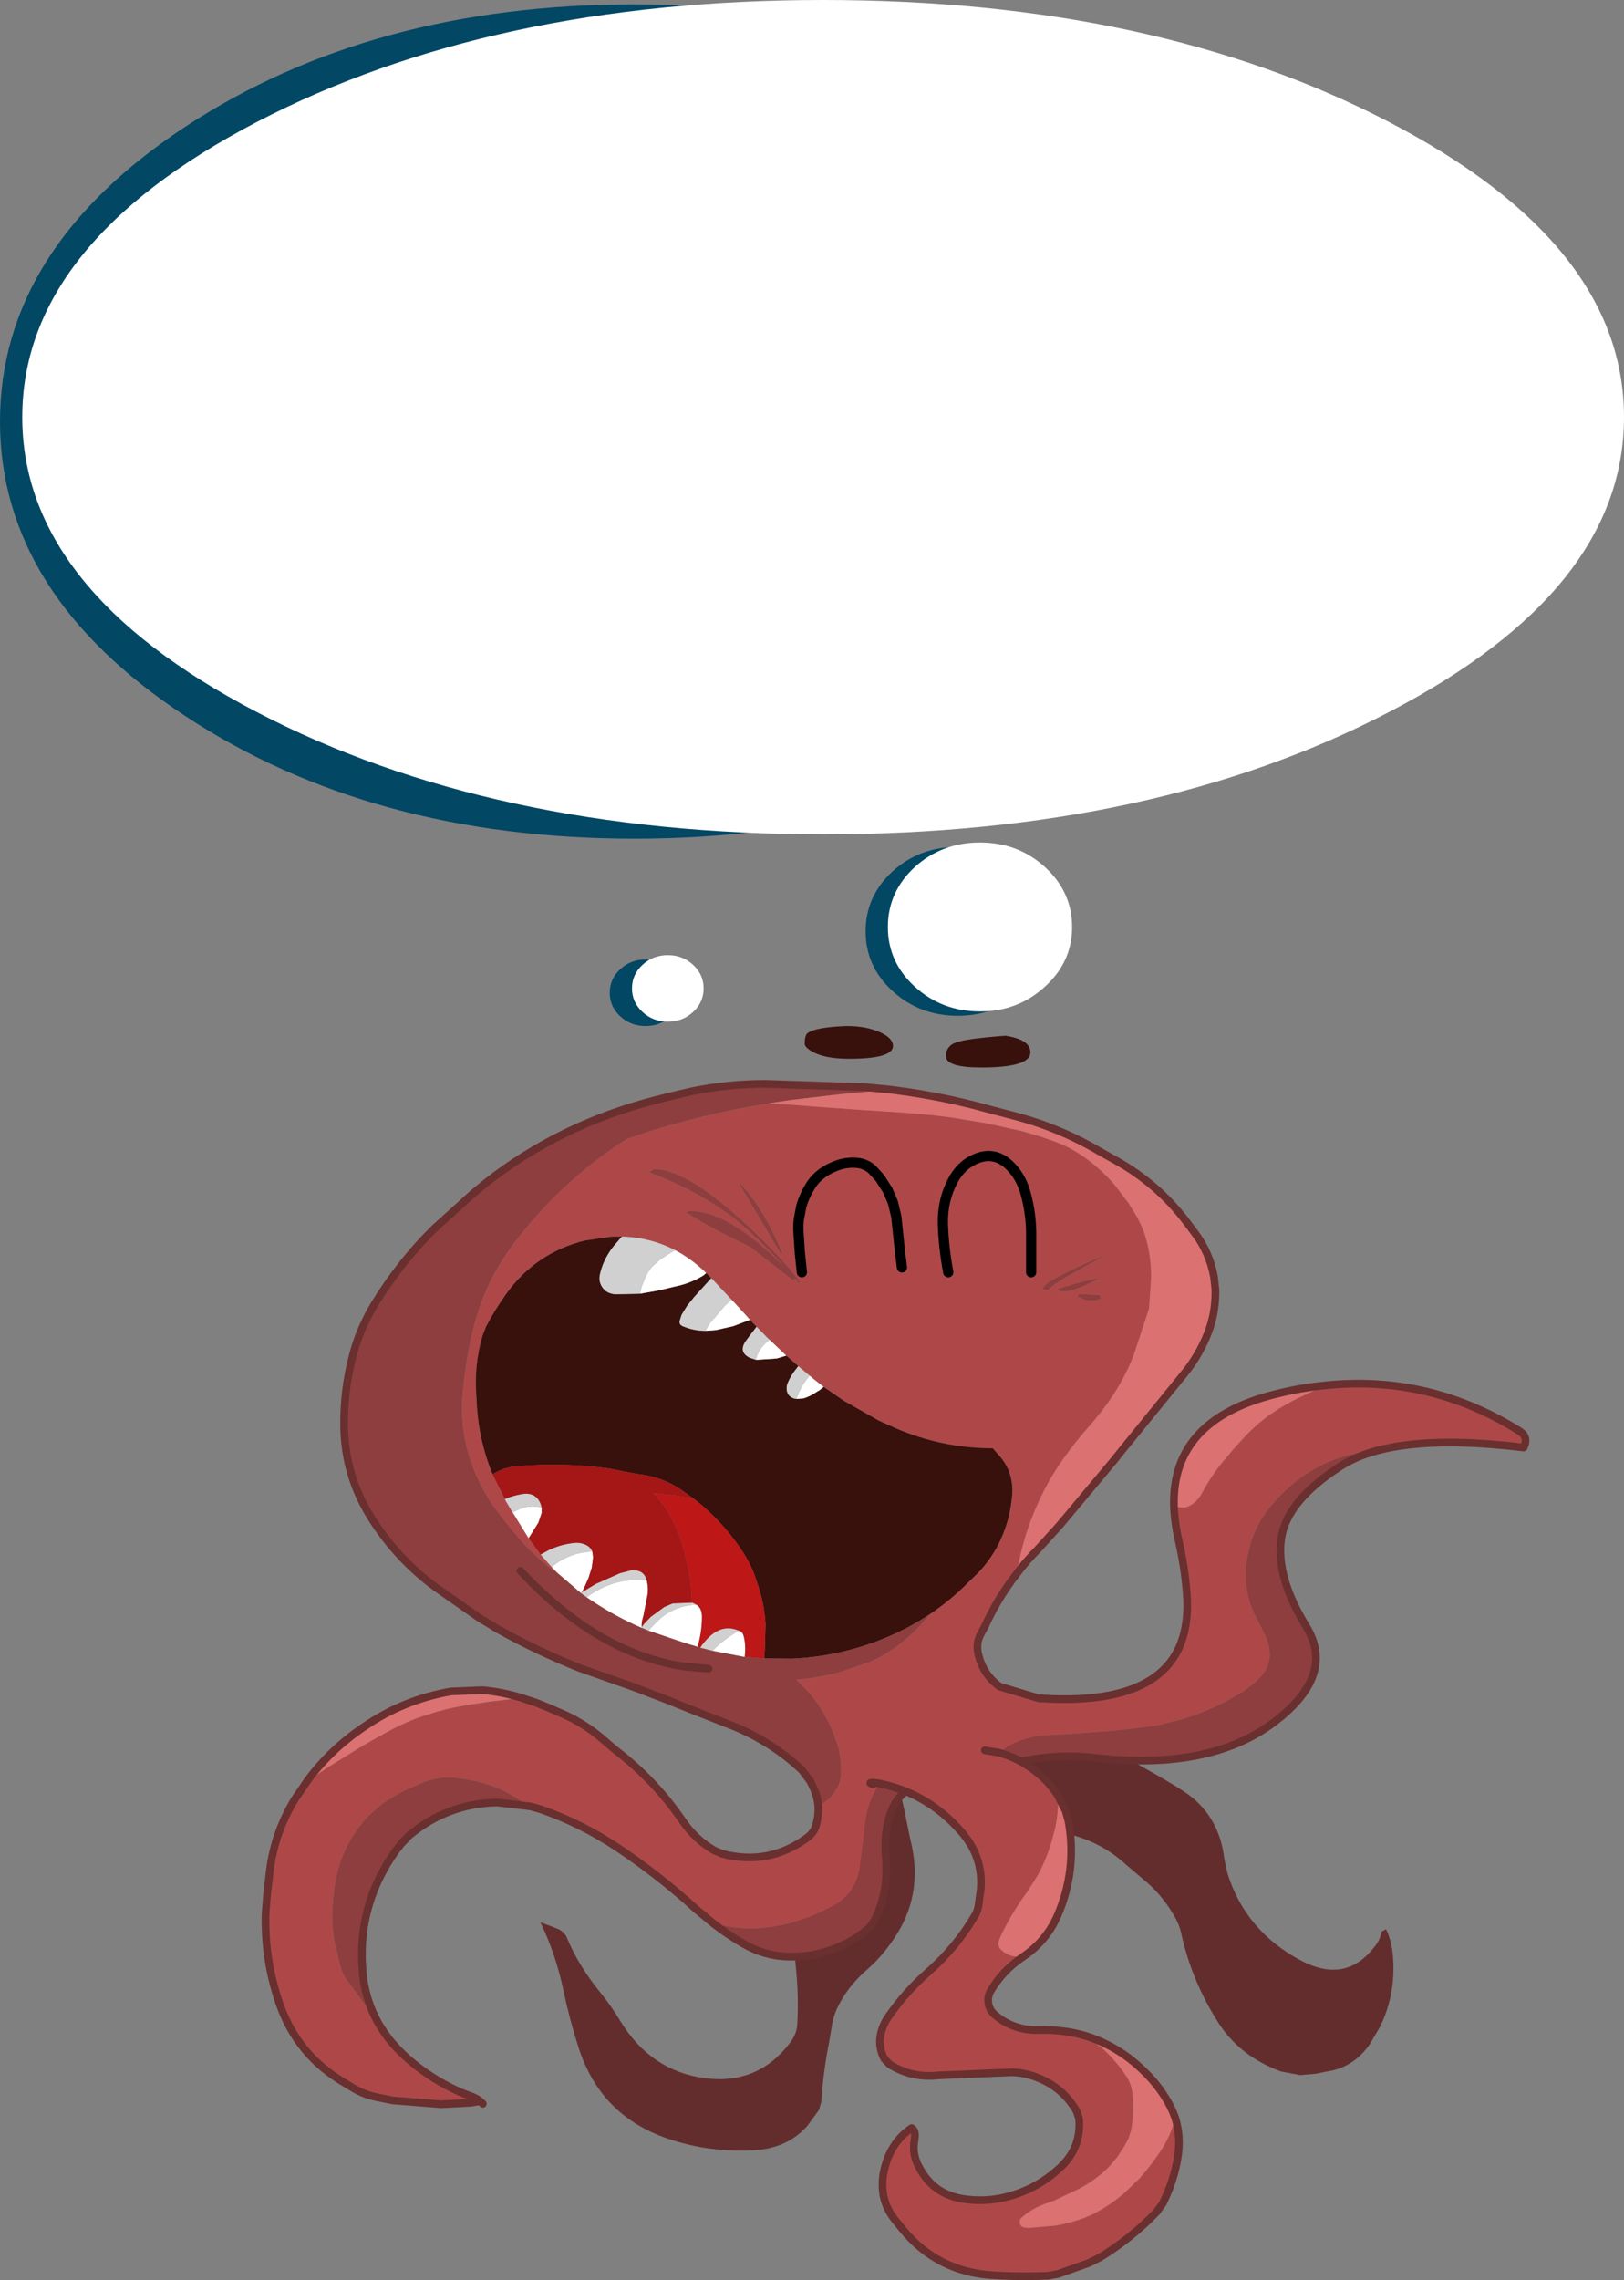 <?xml version="1.0" encoding="UTF-8" standalone="no"?>
<svg xmlns:xlink="http://www.w3.org/1999/xlink" height="445.45px" width="317.35px" xmlns="http://www.w3.org/2000/svg">
  <rect width="100%" height="100%" fill="#808080" stroke="none"/>
  <g transform="matrix(1.0, 0.0, 0.0, 1.0, 4.35, 0.0)">
    <path d="M112.6 388.8 Q114.95 391.65 116.85 394.8 122.8 404.6 133.4 406.0 143.8 407.35 150.1 399.0 151.35 397.35 151.45 395.4 151.75 389.8 151.15 384.1 L150.7 379.35 Q150.05 371.95 153.0 365.05 155.2 359.8 158.85 356.2 L158.65 354.8 Q158.5 353.35 158.65 352.0 L159.45 348.05 Q160.35 344.5 163.7 343.6 168.7 342.25 170.2 346.3 171.95 350.9 172.8 355.75 L173.55 359.4 Q176.05 369.25 171.2 377.4 168.55 381.75 165.25 384.65 161.1 388.2 159.1 392.65 158.5 394.05 158.25 395.5 L157.65 399.1 Q156.55 404.55 156.15 410.55 L155.7 412.2 153.35 415.4 Q149.45 419.75 142.85 420.1 134.0 420.55 125.95 417.75 113.0 413.25 108.75 400.15 106.95 394.55 105.75 388.85 104.25 381.75 101.25 375.55 L103.15 376.25 104.8 376.9 Q105.95 377.45 106.45 378.6 108.65 383.9 112.6 388.8 M200.85 338.5 Q210.4 340.45 218.2 344.8 225.95 349.1 228.15 350.8 234.0 355.3 234.9 363.2 L235.55 366.1 Q239.1 377.3 249.85 383.0 258.8 387.75 264.5 380.0 265.35 378.9 265.6 377.4 L266.5 376.9 Q267.6 379.15 267.85 382.2 268.45 389.7 265.25 396.1 L263.3 399.4 Q260.6 403.3 256.25 404.45 L252.65 405.15 249.75 405.4 246.0 404.7 Q238.05 401.8 233.85 395.35 228.5 387.05 226.45 377.6 226.1 376.05 225.25 374.55 222.65 369.95 218.7 366.85 L215.65 364.25 Q210.15 359.2 202.4 357.9 L198.7 357.35 Q194.75 356.75 194.85 351.9 194.95 348.85 193.4 346.0 192.55 344.35 192.4 342.45 L192.2 340.3 Q191.3 336.5 200.85 338.5" fill="#642d2d" fill-rule="evenodd" stroke="none"/>
    <path d="M200.8 181.95 Q200.8 188.8 195.5 193.6 190.25 198.45 182.8 198.45 175.35 198.45 170.05 193.6 164.8 188.8 164.8 181.95 164.8 175.1 170.05 170.25 175.35 165.45 182.8 165.45 190.25 165.45 195.5 170.25 200.8 175.1 200.8 181.95 M243.65 82.35 Q243.65 116.1 207.3 139.95 171.0 163.85 119.65 163.85 68.3 163.85 31.95 139.95 -4.35 116.1 -4.35 82.35 -4.35 48.6 31.95 24.7 68.3 0.85 119.65 0.85 171.0 0.85 207.3 24.7 243.65 48.6 243.65 82.35 M116.85 189.35 Q118.9 187.45 121.8 187.45 124.7 187.45 126.75 189.35 128.8 191.25 128.8 193.95 128.8 196.65 126.75 198.55 124.7 200.45 121.8 200.45 118.9 200.45 116.85 198.55 114.8 196.65 114.8 193.95 114.8 191.25 116.85 189.35" fill="#024764" fill-rule="evenodd" stroke="none"/>
    <path d="M174.4 192.75 Q169.15 187.95 169.15 181.1 169.15 174.25 174.4 169.4 179.7 164.6 187.15 164.6 194.6 164.6 199.85 169.4 205.15 174.25 205.15 181.1 205.15 187.95 199.85 192.75 194.6 197.6 187.15 197.6 179.7 197.6 174.4 192.75 M119.15 193.1 Q119.15 190.4 121.2 188.5 123.25 186.6 126.15 186.6 129.05 186.6 131.1 188.5 133.15 190.4 133.15 193.1 133.15 195.8 131.1 197.7 129.05 199.6 126.15 199.6 123.25 199.6 121.2 197.7 119.15 195.8 119.15 193.1" fill="#ffffff" fill-rule="evenodd" stroke="none"/>
    <path d="M267.1 139.1 Q221.3 163.0 156.5 163.0 91.7 163.0 45.8 139.1 0.0 115.25 0.0 81.5 0.0 47.75 45.8 23.85 91.7 0.0 156.5 0.0 221.3 0.0 267.1 23.85 313.0 47.75 313.0 81.5 313.0 115.25 267.1 139.1" fill="#ffffff" fill-rule="evenodd" stroke="none"/>
    <path d="M155.55 352.85 Q160.1 350.55 160.0 345.25 159.95 343.05 159.35 341.0 L158.65 339.0 Q156.2 332.55 151.2 328.15 155.55 327.8 159.85 326.65 L165.55 324.7 167.1 324.0 Q172.35 321.2 176.25 316.7 L177.5 315.25 Q181.5 312.55 184.85 309.15 L186.55 307.5 Q188.9 305.15 190.6 302.0 193.05 297.3 193.45 291.9 193.7 287.7 191.1 284.6 L189.65 282.95 189.5 282.95 Q179.6 282.9 170.5 278.95 L167.3 277.5 160.6 273.7 156.6 270.95 154.75 269.5 153.85 268.75 151.65 266.9 149.3 264.85 146.05 261.75 145.7 261.45 143.5 259.2 142.2 257.85 141.5 257.05 138.8 254.1 138.6 253.9 134.65 249.7 134.15 249.2 133.65 248.7 Q130.8 245.95 127.6 244.25 123.0 241.85 117.6 241.6 L117.2 241.6 115.15 241.6 110.0 242.35 Q100.4 244.7 94.6 252.75 92.4 255.8 90.65 259.15 L89.95 260.95 Q88.25 266.7 88.75 272.85 L88.85 274.75 Q89.3 281.65 91.9 288.0 L94.3 292.85 94.5 293.25 95.8 295.45 96.05 295.8 97.7 298.5 98.95 300.5 101.3 303.7 103.45 306.15 104.65 307.35 104.3 307.15 103.15 306.35 101.55 305.05 100.55 304.15 98.05 301.7 95.1 298.2 93.05 295.55 91.9 294.0 Q90.6 292.1 89.55 290.0 85.25 281.5 86.05 272.35 L86.4 269.05 Q87.0 264.05 88.25 259.1 90.5 250.2 96.15 242.8 101.9 235.2 109.1 229.15 113.4 225.5 118.2 222.5 L123.25 220.8 Q128.9 219.1 134.6 217.75 140.05 216.5 145.6 215.6 L145.85 215.55 149.8 215.8 156.4 216.3 164.15 216.85 171.9 217.35 175.4 217.65 177.8 217.85 181.45 218.3 188.45 219.45 190.5 219.9 195.45 221.0 199.15 222.1 201.0 222.75 Q204.6 223.95 207.65 226.15 210.85 228.45 213.45 231.45 L216.15 235.0 217.15 236.6 Q219.1 239.65 219.9 243.15 220.75 246.8 220.55 250.55 L220.2 255.6 217.35 264.3 Q214.7 271.55 208.75 278.35 202.75 285.1 199.65 291.25 196.3 297.8 194.8 304.95 194.55 306.1 194.45 307.3 190.7 312.05 188.15 317.65 L187.45 318.95 Q186.25 320.95 186.85 323.3 187.8 327.2 191.0 329.5 L198.65 331.8 198.95 331.8 Q229.35 333.8 227.55 311.2 227.15 306.15 226.0 301.1 225.15 297.35 225.05 294.1 226.9 295.05 228.65 293.85 229.85 292.95 230.55 291.65 232.25 288.45 234.5 285.7 L236.85 282.9 239.15 280.4 Q241.35 278.1 243.9 276.3 246.8 274.3 250.0 272.8 L253.75 271.05 254.7 270.65 Q274.95 268.55 292.6 279.6 294.4 280.75 293.4 282.8 279.9 281.15 270.6 282.3 L262.6 283.5 259.7 284.15 Q253.8 285.55 249.05 289.3 246.6 291.2 244.6 293.5 240.55 298.05 239.45 303.95 238.3 309.9 240.75 315.3 L241.6 316.9 243.2 320.15 243.6 321.65 Q244.3 325.15 241.95 327.65 240.35 329.25 238.5 330.5 L235.05 332.5 Q231.15 334.45 226.95 335.8 L221.45 337.15 213.05 338.15 210.75 338.3 199.2 339.15 Q194.45 339.65 190.8 342.4 L188.1 341.95 190.8 342.4 191.4 342.55 191.95 342.75 Q193.6 343.3 195.15 344.15 197.25 345.3 199.15 347.0 201.0 348.65 202.35 350.75 L202.4 352.45 Q202.25 355.75 201.4 358.9 200.4 362.65 198.6 366.1 L196.65 369.25 195.25 371.2 Q193.1 374.35 191.45 377.75 L191.0 378.75 Q190.7 379.45 190.8 380.1 L191.05 380.65 Q192.5 382.3 194.9 382.3 L195.55 382.3 Q191.55 384.95 189.15 389.1 188.8 389.8 188.75 390.5 188.65 392.45 190.15 393.7 193.75 396.7 198.55 396.6 203.5 396.45 207.85 397.75 L211.1 400.2 Q213.7 402.55 215.65 405.45 216.75 407.05 216.95 409.0 217.35 412.6 216.7 416.15 L216.2 417.75 215.25 419.5 214.0 421.4 212.4 423.3 Q209.8 425.9 206.55 427.6 L201.6 429.95 199.9 430.55 Q197.2 431.5 195.2 433.35 194.8 433.75 194.95 434.4 195.15 435.15 196.05 435.2 L196.8 435.25 201.95 434.8 Q204.7 434.3 207.25 433.4 L208.95 432.7 Q212.45 430.95 215.45 428.35 L218.35 425.55 Q220.7 422.9 222.65 419.9 224.5 417.0 225.3 413.75 226.45 417.4 225.8 421.45 225.05 426.1 222.85 430.5 L221.65 432.15 Q216.7 437.3 210.55 441.05 L208.45 442.1 202.4 444.25 200.5 444.6 Q196.0 444.8 191.45 444.6 L189.55 444.5 Q178.85 443.8 172.1 435.6 L170.35 433.45 Q168.05 430.4 168.1 426.7 168.1 425.5 168.35 424.35 169.5 418.65 173.8 415.75 174.7 416.3 174.35 418.1 173.9 420.7 175.05 423.0 177.9 428.85 184.3 429.65 189.85 430.4 195.3 428.25 199.5 426.6 202.9 423.4 207.05 419.45 206.5 413.85 L206.05 412.5 Q203.45 407.95 198.65 406.0 196.05 404.9 193.35 404.85 L179.05 405.45 Q173.85 406.05 169.5 403.3 L168.45 402.2 Q166.95 399.35 168.1 396.2 168.55 395.0 169.25 394.0 172.6 389.15 177.1 385.2 182.55 380.4 186.15 374.25 186.7 373.35 186.85 372.35 L187.3 369.05 Q187.6 365.2 186.15 361.95 185.3 360.0 183.75 358.15 179.0 352.55 172.6 349.95 170.25 349.0 167.65 348.45 L167.55 348.45 Q165.0 352.35 164.65 357.2 L164.0 362.45 163.8 363.9 Q163.3 370.05 157.85 372.7 L156.0 373.6 154.3 374.35 Q150.2 375.95 145.9 376.5 L144.45 376.65 Q139.55 377.0 134.95 375.7 L131.75 373.05 Q124.5 366.4 116.25 360.9 109.25 356.25 101.4 353.5 L99.25 352.9 96.05 350.95 Q93.75 349.55 91.25 348.7 87.8 347.6 84.25 347.3 80.85 347.05 77.85 348.45 L76.75 348.9 Q74.9 349.65 73.0 350.7 L71.45 351.65 Q66.45 355.0 63.65 360.35 62.9 361.8 62.3 363.35 61.4 365.85 61.05 368.5 L60.7 371.4 60.6 373.15 Q60.4 377.5 61.55 381.55 L61.95 383.25 Q62.4 385.55 63.85 387.4 L64.65 388.45 Q66.6 391.25 68.85 393.85 71.1 398.5 75.4 402.25 80.0 406.25 85.65 408.75 L87.2 409.35 Q88.45 409.75 89.3 410.35 L89.05 410.55 87.6 410.8 81.9 411.1 72.45 410.35 69.45 409.75 Q66.9 409.25 64.8 408.0 L62.8 406.8 Q53.95 401.55 50.45 391.95 47.3 383.2 47.55 373.85 L47.85 370.05 48.25 366.65 Q49.0 358.5 53.3 351.45 L55.9 347.65 57.2 347.0 59.5 345.4 66.2 341.25 Q69.25 339.45 72.45 337.75 75.7 336.05 79.25 334.95 82.75 333.8 86.4 333.2 L91.2 332.45 97.55 331.7 100.55 332.7 102.75 333.6 104.85 334.5 Q109.8 336.55 113.75 340.05 L115.8 341.8 Q123.6 347.75 129.05 355.75 131.5 359.35 135.2 361.5 L136.7 362.15 Q145.8 364.55 153.35 359.05 154.7 358.05 155.1 356.65 155.65 354.7 155.55 352.85 M140.3 231.25 L140.1 231.25 148.3 245.05 148.5 244.85 Q144.9 236.05 140.3 231.25 M123.55 228.4 Q123.3 228.4 122.55 229.05 134.1 233.4 141.65 240.15 144.8 242.95 148.9 247.45 138.0 236.6 130.7 236.6 129.9 236.6 129.8 236.9 133.75 239.5 142.3 243.65 L150.55 250.05 Q151.2 250.05 150.9 249.9 L150.95 249.7 151.9 250.75 152.0 250.55 Q148.9 246.05 140.7 238.5 129.6 228.4 123.55 228.4 M152.35 248.55 L151.95 244.75 151.7 240.95 Q151.6 239.55 151.75 238.25 L152.25 235.6 Q152.85 233.65 153.75 232.15 154.6 230.6 155.9 229.55 157.15 228.5 158.95 227.8 160.7 227.1 162.6 227.15 164.7 227.2 166.1 228.5 L167.6 230.15 169.1 232.5 170.15 234.95 170.8 237.7 171.15 241.0 171.5 244.4 171.9 247.6 171.5 244.4 171.15 241.0 170.8 237.7 170.15 234.95 169.1 232.5 167.6 230.15 166.1 228.5 Q164.7 227.2 162.6 227.15 160.7 227.1 158.95 227.8 157.15 228.5 155.9 229.55 154.6 230.6 153.75 232.15 152.85 233.65 152.25 235.6 L151.75 238.25 Q151.6 239.55 151.7 240.95 L151.95 244.75 152.35 248.55 M166.2 348.6 Q165.05 348.15 166.65 348.3 L167.55 348.45 166.65 348.3 Q165.05 348.15 166.2 348.6 M197.15 248.55 L197.15 241.9 Q197.25 237.3 196.0 232.9 195.25 230.35 193.7 228.5 190.0 224.1 185.15 227.0 183.15 228.25 181.9 230.55 179.8 234.45 179.9 239.05 180.05 243.8 180.95 248.55 180.05 243.8 179.9 239.05 179.8 234.45 181.9 230.55 183.15 228.25 185.15 227.0 190.0 224.1 193.7 228.5 195.25 230.35 196.0 232.9 197.25 237.3 197.15 241.9 L197.15 248.55 M202.8 252.25 L203.5 252.3 Q205.7 252.3 210.5 249.75 208.95 249.75 202.25 251.85 L202.8 252.25 M210.8 253.5 L210.5 253.0 207.25 252.8 206.3 252.85 206.3 253.4 Q206.95 253.45 207.25 253.75 207.45 254.05 208.9 254.05 210.65 254.05 210.8 253.5 M199.6 251.9 Q200.35 252.1 200.55 251.9 202.0 250.55 206.25 248.2 L212.05 245.0 Q199.5 250.3 199.5 251.65 199.5 252.25 199.6 251.9" fill="#ae4848" fill-rule="evenodd" stroke="none"/>
    <path d="M161.15 200.45 Q164.8 200.45 167.45 201.6 170.15 202.75 170.15 204.35 170.15 206.85 161.6 206.85 157.0 206.85 154.55 205.55 152.9 204.65 152.9 203.9 152.9 202.3 153.45 201.85 154.6 200.9 159.15 200.55 L161.15 200.45 M177.5 315.25 Q173.6 317.9 169.0 319.85 160.1 323.6 150.45 324.05 L145.0 324.0 145.0 323.8 145.1 322.35 145.25 317.4 Q145.05 313.8 144.0 310.4 L143.1 307.7 Q142.35 305.7 141.25 303.9 137.15 297.35 131.15 292.75 L128.55 290.9 Q124.85 288.5 120.45 288.0 L117.65 287.5 116.5 287.25 114.7 286.9 Q105.15 285.6 95.7 286.55 L93.95 287.0 Q92.9 287.45 91.9 288.0 89.3 281.65 88.85 274.75 L88.75 272.85 Q88.25 266.7 89.95 260.95 L90.65 259.15 Q92.4 255.8 94.6 252.75 100.4 244.7 110.0 242.35 L115.15 241.6 117.2 241.6 116.55 242.3 116.4 242.5 Q115.25 243.7 114.4 245.15 113.3 247.0 112.85 249.15 112.65 250.25 113.2 251.25 114.05 252.75 115.95 252.85 L120.7 252.75 124.4 252.1 127.3 251.4 128.2 251.2 Q130.9 250.55 133.15 249.15 L133.6 248.75 133.65 248.7 134.15 249.2 134.65 249.7 131.25 253.45 129.9 255.15 128.85 256.85 128.45 258.1 Q128.35 258.85 129.2 259.15 131.3 260.0 133.55 260.0 L135.55 259.85 138.9 259.1 142.2 257.85 143.5 259.2 142.5 260.5 141.9 261.3 141.35 262.05 Q139.9 264.2 142.25 265.3 L143.35 265.65 143.75 265.65 147.45 265.4 149.3 264.85 151.65 266.9 150.85 267.95 Q150.1 268.95 149.6 270.15 149.3 270.8 149.4 271.6 149.6 272.9 150.95 273.25 L151.3 273.3 152.65 273.2 Q153.95 272.8 155.05 272.05 155.4 271.8 155.8 271.6 L156.6 270.95 160.6 273.7 167.3 277.5 170.5 278.95 Q179.6 282.9 189.5 282.95 L189.65 282.95 191.1 284.6 Q193.7 287.7 193.45 291.9 193.05 297.3 190.6 302.0 188.9 305.15 186.55 307.5 L184.85 309.15 Q181.5 312.55 177.5 315.25 M197.0 205.6 Q197.0 208.55 187.4 208.55 180.5 208.55 180.5 206.35 180.5 204.35 182.5 203.65 184.6 202.9 192.15 202.35 197.0 203.1 197.0 205.6" fill="#38100c" fill-rule="evenodd" stroke="none"/>
    <path d="M145.0 324.0 L144.75 324.0 141.15 323.7 Q141.45 321.6 140.95 319.6 140.75 318.9 140.2 318.65 L140.05 318.6 Q136.95 317.25 134.25 319.8 133.25 320.75 132.5 321.9 L131.95 321.7 Q132.8 318.85 132.8 315.85 132.8 314.15 131.7 313.5 L131.15 313.2 130.85 313.1 Q130.8 309.9 130.25 306.8 L129.25 302.6 Q128.5 300.0 127.35 297.55 125.8 294.2 123.3 291.7 L127.85 292.2 131.15 292.75 Q137.15 297.35 141.25 303.9 142.35 305.7 143.1 307.7 L144.0 310.4 Q145.05 313.8 145.25 317.4 L145.1 322.35 145.0 323.8 145.0 324.0 M109.65 310.9 L109.2 311.25 109.55 310.7 109.65 310.9" fill="#bd1717" fill-rule="evenodd" stroke="none"/>
    <path d="M169.85 212.9 L165.0 213.3 160.1 213.75 150.25 214.9 145.85 215.55 145.6 215.6 Q140.05 216.5 134.6 217.75 128.9 219.1 123.25 220.8 L118.2 222.5 Q113.4 225.5 109.1 229.15 101.9 235.2 96.15 242.8 90.5 250.2 88.25 259.1 87.0 264.05 86.4 269.05 L86.05 272.35 Q85.25 281.5 89.55 290.0 90.6 292.1 91.9 294.0 L93.05 295.55 95.1 298.2 98.05 301.7 100.55 304.15 101.55 305.05 103.15 306.35 104.3 307.15 104.65 307.35 109.15 311.2 109.2 311.25 110.3 312.05 110.9 312.45 Q115.7 315.7 121.0 318.0 L121.05 318.0 122.35 318.55 128.1 320.5 130.25 321.2 130.95 321.4 131.95 321.7 132.5 321.9 134.9 322.5 141.15 323.7 144.75 324.0 145.0 324.0 150.45 324.05 Q160.1 323.6 169.0 319.85 173.6 317.9 177.5 315.25 L176.25 316.7 Q172.35 321.2 167.1 324.0 L165.55 324.7 159.85 326.65 Q155.55 327.8 151.2 328.15 156.2 332.55 158.65 339.0 L159.35 341.0 Q159.95 343.05 160.0 345.25 160.1 350.55 155.55 352.85 155.4 350.95 154.55 349.15 L154.0 348.0 152.35 345.8 Q145.95 339.8 137.6 336.7 L131.0 334.1 128.5 333.1 126.3 332.2 119.5 329.6 109.0 325.9 Q100.65 322.6 92.8 318.2 L89.2 316.0 80.85 310.15 Q73.25 304.55 68.25 296.6 63.15 288.55 62.9 279.05 62.75 271.75 64.6 264.75 66.0 259.5 68.75 254.95 73.75 246.7 80.5 240.05 L88.0 233.25 90.6 231.1 Q97.85 225.4 106.15 221.35 114.6 217.25 123.85 214.9 L126.6 214.2 130.85 213.2 Q137.9 211.75 145.25 211.75 L164.75 212.4 169.85 212.9 M123.55 228.4 Q129.6 228.4 140.7 238.5 148.9 246.05 152.0 250.55 L151.9 250.75 150.95 249.7 150.9 249.9 Q151.2 250.05 150.55 250.05 L142.3 243.65 Q133.75 239.5 129.8 236.9 129.9 236.6 130.7 236.6 138.0 236.6 148.9 247.45 144.8 242.95 141.65 240.15 134.1 233.4 122.55 229.05 123.3 228.4 123.55 228.4 M140.3 231.25 Q144.9 236.05 148.5 244.85 L148.3 245.05 140.1 231.25 140.3 231.25 M68.85 393.85 Q66.6 391.25 64.65 388.45 L63.85 387.4 Q62.4 385.55 61.95 383.25 L61.55 381.55 Q60.4 377.5 60.6 373.15 L60.7 371.4 61.05 368.5 Q61.4 365.85 62.3 363.35 62.9 361.8 63.65 360.35 66.45 355.0 71.45 351.65 L73.0 350.7 Q74.9 349.65 76.75 348.9 L77.85 348.45 Q80.85 347.05 84.25 347.3 87.8 347.6 91.25 348.7 93.75 349.55 96.05 350.95 L99.25 352.9 92.85 352.15 Q83.15 352.3 75.65 358.55 L74.05 360.2 Q72.1 362.6 70.6 365.35 66.0 373.75 66.4 383.35 L66.55 385.75 Q67.05 390.1 68.85 393.85 M134.95 375.7 Q139.55 377.0 144.45 376.65 L145.9 376.5 Q150.2 375.95 154.3 374.35 L156.0 373.6 157.85 372.7 Q163.3 370.05 163.8 363.9 L164.0 362.45 164.65 357.2 Q165.0 352.35 167.55 348.45 L167.65 348.45 Q170.25 349.0 172.6 349.95 170.55 351.65 169.65 354.35 168.3 358.3 168.75 362.9 169.35 369.55 166.55 375.2 L165.55 376.55 Q163.55 378.4 161.0 379.7 155.55 382.45 149.5 382.25 144.95 382.1 140.85 379.7 137.75 377.9 134.95 375.7 M134.1 326.0 L129.45 325.6 Q117.2 323.8 105.9 314.85 101.55 311.4 97.35 306.9 101.55 311.4 105.9 314.85 117.2 323.8 129.45 325.6 L134.1 326.0 M190.8 342.4 Q194.45 339.65 199.2 339.15 L210.75 338.3 213.05 338.15 221.45 337.15 226.95 335.8 Q231.15 334.45 235.05 332.5 L238.5 330.5 Q240.35 329.25 241.95 327.65 244.3 325.15 243.6 321.65 L243.2 320.15 241.6 316.9 240.75 315.3 Q238.3 309.9 239.45 303.95 240.55 298.05 244.6 293.5 246.6 291.2 249.05 289.3 253.8 285.55 259.7 284.15 L262.6 283.5 270.6 282.3 Q262.35 283.3 257.45 286.55 246.95 293.35 246.0 300.75 245.0 308.1 250.9 317.75 256.8 327.4 244.35 336.65 231.9 345.9 209.8 343.45 202.4 342.55 195.15 344.15 193.6 343.3 191.95 342.75 L191.4 342.55 190.8 342.4 M199.6 251.9 Q199.5 252.25 199.5 251.65 199.5 250.3 212.05 245.0 L206.25 248.2 Q202.0 250.55 200.55 251.9 200.35 252.1 199.6 251.9 M210.8 253.5 Q210.65 254.05 208.9 254.05 207.45 254.05 207.25 253.75 206.95 253.45 206.3 253.4 L206.3 252.85 207.25 252.8 210.5 253.0 210.8 253.5 M202.8 252.25 L202.25 251.85 Q208.95 249.75 210.5 249.75 205.7 252.3 203.5 252.3 L202.8 252.25" fill="#8e3e3e" fill-rule="evenodd" stroke="none"/>
    <path d="M141.15 323.7 L134.9 322.5 135.8 321.6 Q137.4 320.15 139.3 319.0 139.65 318.75 140.05 318.6 L140.2 318.65 Q140.75 318.9 140.95 319.6 141.45 321.6 141.15 323.7 M131.95 321.7 L130.95 321.4 130.25 321.2 128.1 320.5 122.35 318.55 123.4 317.45 Q126.45 314.05 130.85 313.55 L131.7 313.5 Q132.8 314.15 132.8 315.85 132.8 318.85 131.95 321.7 M121.05 318.0 L121.0 318.0 Q115.7 315.7 110.9 312.45 L110.3 312.05 110.75 311.7 Q111.7 311.05 112.75 310.5 116.9 308.35 121.5 308.7 L122.05 308.8 122.15 309.25 Q122.35 310.35 122.2 311.5 L121.4 315.6 121.2 316.35 Q121.0 317.05 121.05 317.85 L121.5 317.25 121.05 318.0 M109.2 311.25 L109.15 311.2 104.65 307.35 103.45 306.15 Q106.2 303.75 110.15 303.2 L111.4 303.1 111.55 304.25 111.3 306.25 110.65 308.3 109.9 310.0 109.55 310.7 109.2 311.25 M120.7 252.75 L121.0 251.45 121.75 249.6 Q122.25 248.4 123.1 247.45 L124.6 246.1 Q125.75 245.3 126.95 244.6 L127.6 244.25 Q130.8 245.95 133.65 248.7 L133.6 248.75 133.15 249.15 Q130.9 250.55 128.2 251.2 L127.3 251.4 124.4 252.1 120.7 252.75 M98.95 300.5 L97.7 298.5 96.05 295.8 95.8 295.45 96.9 294.95 Q99.2 293.85 101.5 294.55 L101.5 295.6 100.85 297.5 99.0 300.45 98.95 300.5 M142.2 257.85 L138.9 259.1 135.55 259.85 133.55 260.0 Q133.95 259.0 134.7 258.1 L135.8 256.85 137.15 255.25 138.6 253.9 138.8 254.1 141.5 257.05 142.2 257.85 M149.3 264.85 L147.45 265.4 143.75 265.65 143.35 265.65 Q143.65 264.3 144.5 263.25 145.05 262.5 145.9 261.85 L146.05 261.75 149.3 264.85 M151.3 273.3 Q151.9 271.35 153.15 269.65 L153.85 268.75 154.75 269.5 156.6 270.95 155.8 271.6 Q155.4 271.8 155.05 272.05 153.95 272.8 152.65 273.2 L151.3 273.3" fill="#ffffff" fill-rule="evenodd" stroke="none"/>
    <path d="M145.85 215.55 L150.25 214.9 160.1 213.75 165.0 213.3 169.85 212.9 170.95 213.05 Q180.15 214.25 189.05 216.75 L193.8 218.0 Q202.65 220.3 210.45 224.9 L213.4 226.55 Q221.8 231.15 227.5 238.7 L229.15 240.9 Q232.05 244.75 232.9 249.55 L233.15 251.9 Q233.3 257.15 231.05 261.95 229.45 265.45 227.0 268.45 L214.6 283.7 213.45 285.15 202.7 298.0 198.4 302.75 Q196.25 304.9 194.45 307.3 194.55 306.1 194.8 304.95 196.3 297.8 199.65 291.25 202.75 285.1 208.75 278.35 214.7 271.55 217.35 264.3 L220.2 255.6 220.55 250.55 Q220.75 246.8 219.9 243.15 219.1 239.65 217.15 236.6 L216.15 235.0 213.45 231.45 Q210.85 228.45 207.65 226.15 204.6 223.95 201.0 222.75 L199.15 222.1 195.45 221.0 190.5 219.9 188.45 219.45 181.45 218.3 177.8 217.85 175.4 217.65 171.9 217.35 164.15 216.85 156.4 216.3 149.8 215.8 145.85 215.55 M97.55 331.7 L91.2 332.45 86.4 333.2 Q82.75 333.8 79.25 334.95 75.7 336.05 72.45 337.75 69.25 339.45 66.2 341.25 L59.5 345.4 57.2 347.0 55.9 347.65 Q60.4 341.65 66.8 337.35 74.5 332.05 83.8 330.45 L90.0 330.2 Q93.8 330.55 97.55 331.7 M254.7 270.65 L253.75 271.05 250.0 272.8 Q246.8 274.3 243.9 276.3 241.35 278.1 239.15 280.4 L236.85 282.9 234.5 285.7 Q232.25 288.45 230.55 291.65 229.85 292.95 228.65 293.85 226.9 295.05 225.05 294.1 224.65 277.35 244.95 272.35 249.9 271.1 254.7 270.65 M202.35 350.75 L203.9 353.8 204.45 355.8 Q206.15 365.35 202.3 374.25 200.1 379.25 195.6 382.25 L195.55 382.3 194.9 382.3 Q192.5 382.3 191.05 380.65 L190.8 380.1 Q190.7 379.45 191.0 378.75 L191.45 377.75 Q193.1 374.35 195.25 371.2 L196.65 369.25 198.6 366.1 Q200.4 362.65 201.4 358.9 202.25 355.75 202.4 352.45 L202.35 350.75 M207.85 397.75 L208.6 398.0 Q214.6 400.1 219.2 404.65 221.55 406.9 223.25 409.6 224.55 411.6 225.3 413.75 224.5 417.0 222.65 419.9 220.7 422.9 218.35 425.55 L215.45 428.35 Q212.45 430.95 208.95 432.7 L207.25 433.4 Q204.7 434.3 201.95 434.8 L196.8 435.25 196.05 435.2 Q195.15 435.15 194.95 434.4 194.8 433.75 195.2 433.35 197.2 431.5 199.9 430.55 L201.6 429.95 206.55 427.6 Q209.8 425.9 212.4 423.3 L214.0 421.4 215.25 419.5 216.2 417.75 216.7 416.15 Q217.35 412.6 216.95 409.0 216.75 407.05 215.65 405.45 213.7 402.55 211.1 400.2 L207.85 397.75" fill="#db7171" fill-rule="evenodd" stroke="none"/>
    <path d="M134.9 322.5 L132.5 321.9 Q133.25 320.75 134.25 319.8 136.95 317.25 140.05 318.6 139.65 318.75 139.3 319.0 137.4 320.15 135.8 321.6 L134.9 322.5 M122.35 318.55 L121.05 318.0 121.5 317.25 122.85 315.85 125.45 313.95 127.1 313.25 130.85 313.1 131.15 313.2 131.7 313.5 130.85 313.55 Q126.45 314.05 123.4 317.45 L122.35 318.55 M110.3 312.05 L109.2 311.25 109.65 310.9 112.05 309.45 116.8 307.35 118.7 306.85 Q121.45 306.4 122.05 308.8 L121.5 308.7 Q116.9 308.35 112.75 310.5 111.7 311.05 110.75 311.7 L110.3 312.05 M127.6 244.25 L126.95 244.6 Q125.75 245.3 124.6 246.1 L123.1 247.45 Q122.25 248.4 121.75 249.6 L121.0 251.45 120.7 252.75 115.95 252.85 Q114.05 252.75 113.2 251.25 112.65 250.25 112.85 249.15 113.3 247.0 114.4 245.15 115.25 243.7 116.4 242.5 L116.55 242.3 117.2 241.6 117.6 241.6 Q123.0 241.85 127.6 244.25 M101.5 294.55 Q99.2 293.85 96.9 294.95 L95.8 295.45 94.5 293.25 94.3 292.85 Q95.85 292.2 97.6 291.9 100.45 291.4 101.35 293.95 L101.5 294.55 M133.55 260.0 Q131.3 260.0 129.2 259.15 128.35 258.85 128.45 258.1 L128.85 256.85 129.9 255.15 131.25 253.45 134.65 249.7 138.6 253.9 137.15 255.25 135.8 256.85 134.7 258.1 Q133.95 259.0 133.55 260.0 M146.05 261.75 L145.9 261.85 Q145.05 262.5 144.5 263.25 143.65 264.3 143.35 265.65 L142.25 265.3 Q139.9 264.2 141.35 262.05 L141.9 261.3 142.5 260.5 143.5 259.2 145.7 261.45 146.05 261.75 M151.3 273.3 L150.95 273.25 Q149.6 272.9 149.4 271.6 149.3 270.8 149.6 270.15 150.1 268.95 150.85 267.95 L151.65 266.9 153.85 268.75 153.15 269.65 Q151.9 271.35 151.3 273.3 M111.4 303.1 L110.15 303.2 Q106.2 303.75 103.45 306.15 L101.3 303.7 102.85 302.85 Q105.45 301.6 108.3 301.4 109.2 301.4 110.0 301.75 111.05 302.2 111.4 303.1" fill="#d0d0d0" fill-rule="evenodd" stroke="none"/>
    <path d="M91.9 288.0 Q92.9 287.45 93.95 287.0 L95.7 286.55 Q105.15 285.6 114.7 286.9 L116.5 287.25 117.65 287.5 120.45 288.0 Q124.85 288.5 128.55 290.9 L131.15 292.75 127.85 292.2 123.3 291.7 Q125.8 294.2 127.35 297.55 128.5 300.0 129.25 302.6 L130.25 306.8 Q130.8 309.9 130.85 313.1 L127.1 313.25 125.45 313.95 122.85 315.85 121.5 317.25 121.05 317.85 Q121.0 317.05 121.2 316.35 L121.4 315.6 122.2 311.5 Q122.35 310.35 122.15 309.25 L122.05 308.8 Q121.45 306.4 118.7 306.85 L116.8 307.35 112.05 309.45 109.65 310.9 109.55 310.7 109.9 310.0 110.65 308.3 111.3 306.25 111.55 304.25 111.4 303.1 Q111.05 302.2 110.0 301.75 109.2 301.4 108.3 301.4 105.45 301.6 102.85 302.85 L101.3 303.7 98.95 300.5 99.0 300.45 100.85 297.5 101.5 295.6 101.5 294.55 101.35 293.95 Q100.45 291.4 97.6 291.9 95.85 292.2 94.3 292.85 L91.9 288.0" fill="#a51616" fill-rule="evenodd" stroke="none"/>
    <path d="M89.3 410.35 Q88.45 409.75 87.2 409.35 L85.65 408.75 Q80.0 406.25 75.4 402.25 71.1 398.5 68.85 393.85 67.05 390.1 66.55 385.75 L66.4 383.35 Q66.0 373.75 70.6 365.35 72.1 362.6 74.05 360.2 L75.65 358.55 Q83.15 352.3 92.85 352.15 L99.25 352.9 101.4 353.5 Q109.25 356.25 116.25 360.9 124.5 366.4 131.75 373.05 L134.95 375.7 Q137.75 377.9 140.85 379.7 144.95 382.1 149.5 382.25 155.55 382.45 161.0 379.7 163.55 378.4 165.55 376.55 L166.55 375.2 Q169.35 369.55 168.75 362.9 168.3 358.3 169.65 354.35 170.55 351.65 172.6 349.95 170.25 349.0 167.65 348.45 L167.55 348.45 166.65 348.3 Q165.05 348.15 166.2 348.6 M254.7 270.65 Q249.9 271.1 244.95 272.35 224.65 277.35 225.05 294.1 225.15 297.35 226.0 301.1 227.15 306.15 227.55 311.2 229.35 333.8 198.95 331.8 M270.6 282.3 Q279.9 281.15 293.4 282.8 294.4 280.75 292.6 279.6 274.95 268.55 254.7 270.65 M270.6 282.3 Q262.35 283.3 257.45 286.55 246.95 293.35 246.0 300.75 245.0 308.1 250.9 317.75 256.8 327.4 244.35 336.65 231.9 345.9 209.8 343.45 202.4 342.55 195.15 344.15 197.25 345.3 199.15 347.0 201.0 348.65 202.35 350.75 L203.9 353.8 204.45 355.8 Q206.15 365.35 202.3 374.25 200.1 379.25 195.6 382.25 L195.55 382.3 Q191.55 384.95 189.15 389.1 188.8 389.8 188.75 390.5 188.65 392.45 190.15 393.7 193.75 396.7 198.55 396.6 203.5 396.45 207.85 397.75 L208.6 398.0 Q214.6 400.1 219.2 404.65 221.55 406.9 223.25 409.6 224.55 411.6 225.3 413.75 226.45 417.4 225.8 421.45 225.05 426.1 222.85 430.5 L221.65 432.15 Q216.7 437.3 210.55 441.05 L208.45 442.1 202.4 444.25 200.5 444.6 Q196.0 444.8 191.45 444.6 L189.55 444.5 Q178.85 443.8 172.1 435.6 L170.35 433.45 Q168.05 430.4 168.1 426.7 168.1 425.5 168.35 424.35 169.5 418.65 173.8 415.75 174.7 416.3 174.35 418.1 173.9 420.7 175.05 423.0 177.9 428.85 184.3 429.65 189.85 430.4 195.3 428.25 199.5 426.6 202.9 423.4 207.05 419.45 206.5 413.85 L206.05 412.5 Q203.45 407.95 198.65 406.0 196.05 404.9 193.35 404.85 L179.05 405.45 Q173.85 406.05 169.5 403.3 L168.45 402.2 Q166.95 399.35 168.1 396.2 168.55 395.0 169.25 394.0 172.6 389.15 177.1 385.2 182.55 380.4 186.15 374.25 186.7 373.35 186.85 372.35 L187.3 369.05 Q187.6 365.2 186.15 361.95 185.3 360.0 183.75 358.15 179.0 352.55 172.6 349.95 M190.8 342.4 L188.1 341.95 M195.15 344.15 Q193.6 343.3 191.95 342.75 L191.4 342.55 190.8 342.4 M90.0 411.0 L89.3 410.35" fill="none" stroke="#6a2f2f" stroke-linecap="round" stroke-linejoin="round" stroke-width="1.5"/>
    <path d="M169.85 212.9 L164.75 212.4 145.25 211.75 Q137.9 211.75 130.85 213.2 L126.6 214.2 123.85 214.9 Q114.6 217.25 106.15 221.35 97.85 225.4 90.6 231.1 L88.0 233.25 80.5 240.05 Q73.75 246.7 68.75 254.95 66.0 259.5 64.6 264.75 62.75 271.75 62.9 279.05 63.15 288.55 68.25 296.6 73.25 304.55 80.85 310.15 L89.2 316.0 92.8 318.2 Q100.65 322.6 109.0 325.9 L119.5 329.6 126.3 332.2 128.5 333.1 131.0 334.1 137.6 336.7 Q145.95 339.8 152.35 345.8 L154.0 348.0 154.55 349.15 Q155.4 350.95 155.55 352.85 155.65 354.7 155.1 356.65 154.7 358.05 153.35 359.05 145.8 364.55 136.7 362.15 L135.2 361.5 Q131.5 359.35 129.05 355.75 123.6 347.75 115.8 341.8 L113.75 340.05 Q109.8 336.55 104.85 334.5 L102.75 333.6 100.55 332.7 97.55 331.7 Q93.8 330.55 90.0 330.2 L83.8 330.45 Q74.5 332.05 66.8 337.35 60.4 341.65 55.9 347.65 L53.3 351.45 Q49.0 358.5 48.25 366.65 L47.85 370.05 47.55 373.85 Q47.3 383.2 50.45 391.95 53.95 401.55 62.8 406.8 L64.8 408.0 Q66.9 409.25 69.45 409.75 L72.45 410.35 81.9 411.1 87.6 410.8 89.05 410.55 M194.45 307.3 Q196.25 304.9 198.4 302.75 L202.7 298.0 213.45 285.15 214.6 283.7 227.0 268.45 Q229.45 265.45 231.05 261.95 233.3 257.15 233.15 251.9 L232.9 249.55 Q232.05 244.75 229.15 240.9 L227.5 238.7 Q221.8 231.15 213.4 226.55 L210.45 224.9 Q202.65 220.3 193.8 218.0 L189.05 216.75 Q180.15 214.25 170.95 213.05 L169.85 212.9 M97.35 306.9 Q101.55 311.4 105.9 314.85 117.2 323.8 129.45 325.6 L134.1 326.0 M198.95 331.8 L198.65 331.8 191.0 329.5 Q187.8 327.2 186.85 323.3 186.25 320.95 187.45 318.95 L188.15 317.65 Q190.7 312.05 194.45 307.3" fill="none" stroke="#6a2f2f" stroke-linecap="round" stroke-linejoin="round" stroke-width="1.5"/>
    <path d="M171.9 247.6 L171.5 244.4 171.15 241.0 170.8 237.7 170.15 234.95 169.1 232.5 167.6 230.15 166.1 228.5 Q164.7 227.2 162.6 227.15 160.7 227.1 158.95 227.8 157.15 228.5 155.9 229.55 154.6 230.6 153.75 232.15 152.85 233.65 152.25 235.6 L151.75 238.25 Q151.6 239.55 151.7 240.95 L151.95 244.75 152.35 248.55 M180.95 248.55 Q180.05 243.8 179.9 239.05 179.8 234.45 181.9 230.55 183.15 228.25 185.15 227.0 190.0 224.1 193.7 228.5 195.25 230.35 196.0 232.9 197.25 237.3 197.15 241.9 L197.15 248.55" fill="none" stroke="#000000" stroke-linecap="round" stroke-linejoin="round" stroke-width="2.0"/>
  </g>
</svg>
